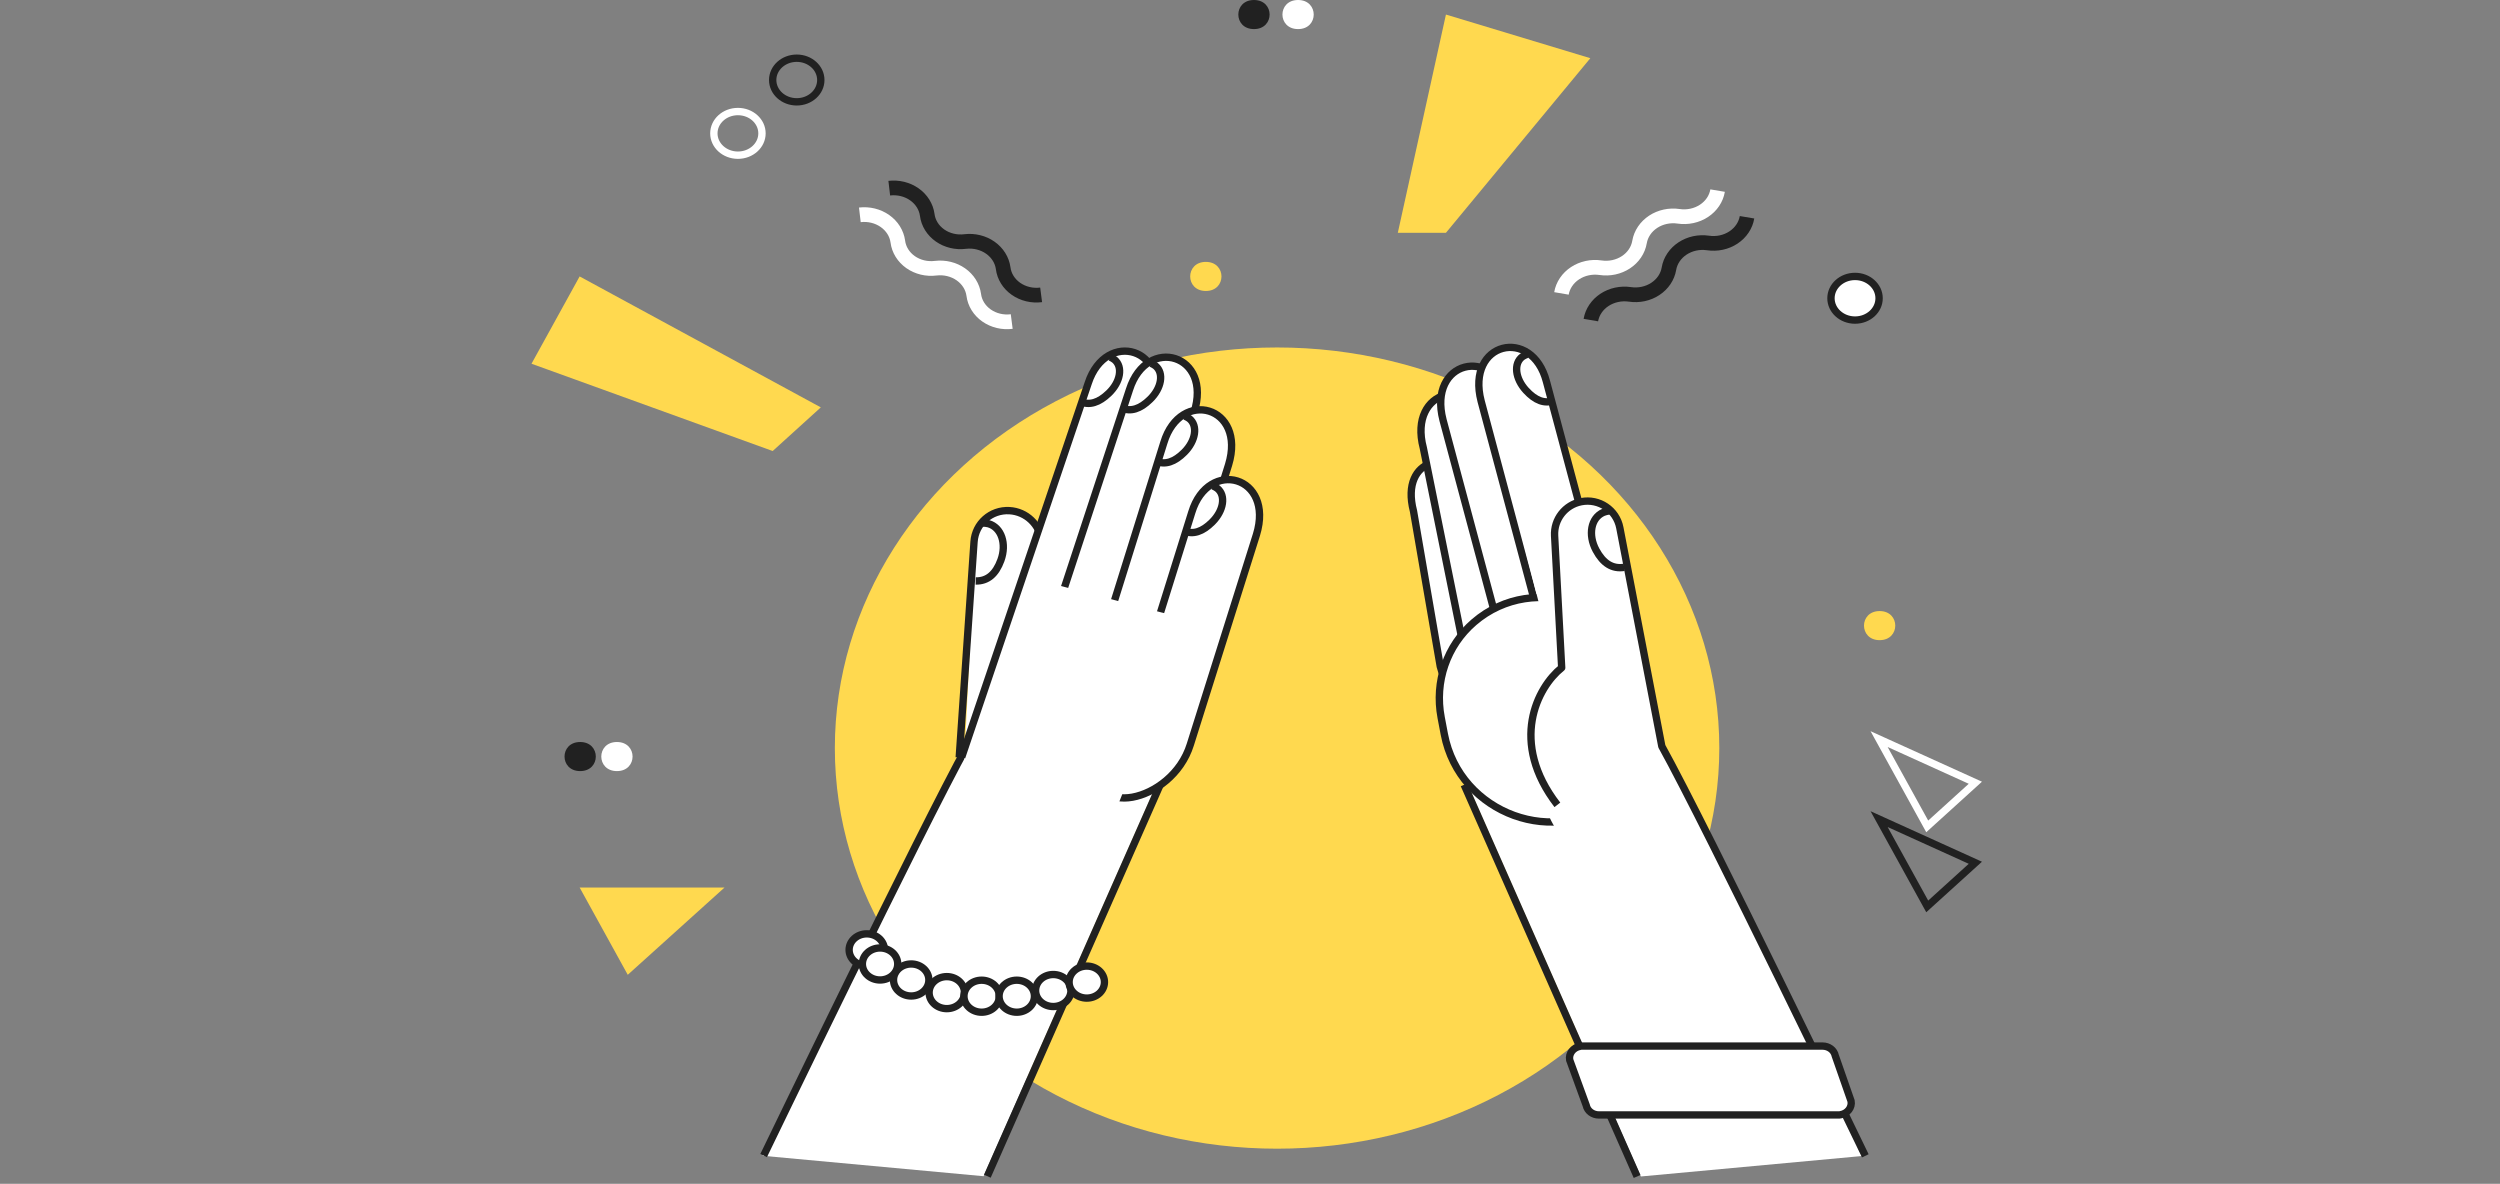 <svg xmlns="http://www.w3.org/2000/svg" fill="none" viewBox="0 0 340 161" height="161" width="340"><rect x="0" y="0" width="340" height="161" fill="#808080" stroke="none"/><ellipse fill="#FFD94F" ry="54.483" rx="60.144" cy="101.739" cx="173.682"></ellipse><path fill="white" d="M253.206 157.221L223.159 160L199.47 106.395L224.456 99.805L253.206 157.221Z"></path><path stroke-miterlimit="10" stroke="#212121" d="M199.122 106.728L222.645 160"></path><path stroke-miterlimit="10" stroke="#212121" fill="white" d="M192.236 69.517L195.875 90.629C197.884 98.219 205.296 96.607 203.299 89.044L199.088 65.79C197.86 60.947 190.3 62.086 192.236 69.517Z"></path><path stroke-miterlimit="10" stroke="#212121" fill="white" d="M193.573 60.931L199.12 88.366C201.28 96.582 210.349 94.626 208.19 86.41L202.443 58.244C200.483 50.76 191.445 52.859 193.573 60.931Z"></path><path stroke-miterlimit="10" stroke="#212121" fill="white" d="M196.251 57.124L203.962 85.914C206.121 94.129 215.19 92.174 213.031 83.958L205.122 54.437C203.191 46.942 194.153 49.041 196.251 57.124Z"></path><path stroke-miterlimit="10" stroke="#212121" fill="white" d="M201.435 54.561L209.153 83.441C211.312 91.657 220.382 89.701 218.223 81.485L210.318 51.9C208.375 44.379 199.337 46.478 201.435 54.561Z"></path><path stroke-linejoin="round" stroke="#212121" d="M211.347 54.473C210.063 54.954 208.808 54.481 207.535 53.092C206.061 51.482 205.821 49.429 207.04 48.513C207.188 48.401 207.477 48.263 207.665 48.196"></path><path stroke="#212121" fill="white" d="M195.996 97.578C195.074 92.719 196.761 87.813 200.45 84.629C208.721 77.49 221.991 82.311 224.059 93.208L224.489 95.472C225.411 100.332 223.724 105.237 220.035 108.421C211.764 115.561 198.494 110.739 196.426 99.843L195.996 97.578Z"></path><path fill="white" d="M207.076 73.352L209.899 84.421H221.19L216.956 72.701L207.076 73.352Z"></path><path fill="white" d="M226.006 101.495C232.174 112.641 253.68 157.192 253.68 157.192L212.977 114.786C206.39 106.262 210.232 98.804 213.565 96.141L211.558 72.925C211.363 70.678 212.897 68.646 215.111 68.216C217.506 67.751 219.823 69.318 220.283 71.713L226.006 101.495Z"></path><path stroke-linejoin="round" stroke="#212121" d="M253.682 157.192C253.682 157.192 232.175 112.641 226.008 101.495L220.297 71.78C219.83 69.348 217.477 67.757 215.045 68.229V68.229C212.851 68.655 211.307 70.634 211.426 72.866L212.39 90.814C209.058 93.477 205.216 100.935 211.802 109.459"></path><path stroke-linejoin="round" stroke="#212121" d="M220.892 77.16C219.283 77.41 218.027 76.62 217.061 74.821C215.942 72.736 216.364 70.432 218.047 69.69C218.251 69.6 218.623 69.511 218.858 69.478"></path><path stroke-miterlimit="10" stroke="#212121" fill="white" d="M249.975 151.634H217.462C216.608 151.634 215.881 151.089 215.723 150.316L213.477 144.156C213.319 143.296 213.952 142.465 214.9 142.294C214.995 142.265 215.09 142.265 215.217 142.265H247.856C248.71 142.265 249.438 142.809 249.596 143.583L251.746 149.743C251.905 150.602 251.272 151.433 250.323 151.605C250.197 151.634 250.102 151.634 249.975 151.634Z"></path><path fill="white" d="M103.718 157.186L133.764 159.965L157.453 106.36L132.468 99.77L103.718 157.186Z"></path><path stroke-miterlimit="10" stroke="#212121" d="M157.802 106.693L134.279 159.965"></path><path fill="white" d="M131.528 101.462C125.36 112.607 103.854 157.159 103.854 157.159L146.678 114.414C149.542 107.928 155.332 92.454 155.577 82.446C155.884 69.938 151.281 88.004 147.906 88.282C145.205 88.505 143.507 92.823 142.996 94.954L131.528 101.462Z"></path><path stroke-linejoin="round" stroke="#212121" d="M103.854 157.159C103.854 157.159 125.36 112.607 131.528 101.462"></path><path stroke-miterlimit="10" stroke="#212121" fill="white" d="M117.883 131.358C119.211 131.358 120.287 130.383 120.287 129.181C120.287 127.978 119.211 127.003 117.883 127.003C116.556 127.003 115.48 127.978 115.48 129.181C115.48 130.383 116.556 131.358 117.883 131.358Z"></path><path stroke-miterlimit="10" stroke="#212121" d="M117.88 130.012C117.88 130.012 128.158 138.292 147.293 133.565"></path><path stroke-miterlimit="10" stroke="#212121" fill="white" d="M128.764 137.175C130.091 137.175 131.167 136.2 131.167 134.997C131.167 133.795 130.091 132.82 128.764 132.82C127.436 132.82 126.36 133.795 126.36 134.997C126.36 136.2 127.436 137.175 128.764 137.175Z"></path><path stroke-miterlimit="10" stroke="#212121" fill="white" d="M133.503 137.662C134.831 137.662 135.907 136.687 135.907 135.484C135.907 134.282 134.831 133.307 133.503 133.307C132.176 133.307 131.1 134.282 131.1 135.484C131.1 136.687 132.176 137.662 133.503 137.662Z"></path><path stroke-miterlimit="10" stroke="#212121" fill="white" d="M138.28 137.662C139.607 137.662 140.684 136.687 140.684 135.484C140.684 134.282 139.607 133.307 138.28 133.307C136.952 133.307 135.876 134.282 135.876 135.484C135.876 136.687 136.952 137.662 138.28 137.662Z"></path><path stroke-miterlimit="10" stroke="#212121" fill="white" d="M143.245 136.888C144.572 136.888 145.649 135.913 145.649 134.711C145.649 133.508 144.572 132.533 143.245 132.533C141.917 132.533 140.841 133.508 140.841 134.711C140.841 135.913 141.917 136.888 143.245 136.888Z"></path><path stroke-miterlimit="10" stroke="#212121" fill="white" d="M123.922 135.455C125.25 135.455 126.326 134.48 126.326 133.278C126.326 132.075 125.25 131.1 123.922 131.1C122.595 131.1 121.519 132.075 121.519 133.278C121.519 134.48 122.595 135.455 123.922 135.455Z"></path><path stroke-miterlimit="10" stroke="#212121" fill="white" d="M119.687 133.278C121.015 133.278 122.091 132.303 122.091 131.101C122.091 129.898 121.015 128.923 119.687 128.923C118.36 128.923 117.284 129.898 117.284 131.101C117.284 132.303 118.36 133.278 119.687 133.278Z"></path><path stroke-miterlimit="10" stroke="#212121" fill="white" d="M147.802 135.742C149.13 135.742 150.206 134.767 150.206 133.564C150.206 132.362 149.13 131.387 147.802 131.387C146.475 131.387 145.399 132.362 145.399 133.564C145.399 134.767 146.475 135.742 147.802 135.742Z"></path><path fill="white" d="M132.603 73.752L131.133 103.741L131.094 107.458L128.692 113.329L146.585 109.658C151.991 100.368 147.048 93.542 143.309 91.37L141.704 73.662C141.499 71.391 139.64 69.604 137.356 69.481C134.849 69.346 132.725 71.255 132.603 73.752Z"></path><path stroke-linejoin="round" stroke="#212121" d="M130.452 103.015L132.47 73.676C132.642 71.189 134.772 69.313 137.273 69.447V69.447C139.583 69.571 141.463 71.379 141.672 73.677L143.273 91.347"></path><path stroke-linejoin="round" stroke="#212121" d="M132.692 79.014C134.308 79.042 135.43 78.088 136.126 76.174C136.932 73.957 136.194 71.732 134.438 71.227C134.224 71.166 133.847 71.129 133.611 71.128"></path><path fill="white" d="M147.17 83.695L156.753 55.317C159.373 47.37 150.428 44.711 148 52.106L131.402 102.429L147.17 83.695Z"></path><path stroke-miterlimit="10" stroke="#212121" d="M147.17 83.695L156.753 55.317C159.373 47.37 150.428 44.711 147.999 52.106L130.786 102.983"></path><path stroke-linejoin="round" stroke="#212121" d="M146.902 54.614C148.156 55.175 149.441 54.779 150.802 53.47C152.378 51.952 152.748 49.913 151.586 48.922C151.445 48.801 151.165 48.645 150.981 48.566"></path><path stroke-miterlimit="10" stroke="#212121" fill="white" d="M162.382 56.113L153.033 84.543C150.41 92.633 141.419 90.184 144.042 82.094L153.617 52.969C155.985 45.562 164.937 48.152 162.382 56.113Z"></path><path stroke-linejoin="round" stroke="#212121" d="M152.516 55.488C153.774 56.039 155.056 55.635 156.406 54.315C157.971 52.786 158.325 50.745 157.156 49.762C157.014 49.643 156.733 49.489 156.548 49.411"></path><path stroke-miterlimit="10" stroke="#212121" fill="white" d="M167.084 63.213L158.159 91.768C155.657 99.893 146.642 97.571 149.144 89.446L158.284 60.194C160.541 52.754 169.519 55.218 167.084 63.213Z"></path><path stroke-linejoin="round" stroke="#212121" d="M157.205 62.727C158.47 63.26 159.745 62.838 161.076 61.5C162.617 59.949 162.941 57.905 161.759 56.939C161.615 56.821 161.332 56.672 161.146 56.597"></path><path stroke-miterlimit="10" stroke="#212121" fill="white" d="M170.877 72.715L161.885 101.254C159.364 109.374 147.4 111.521 149.922 103.401L155.388 91.106L162.081 69.676C164.356 62.24 173.332 64.724 170.877 72.715Z"></path><path stroke-linejoin="round" stroke="#212121" d="M161 72.207C162.264 72.743 163.54 72.323 164.874 70.988C166.419 69.441 166.747 67.397 165.567 66.428C165.424 66.31 165.141 66.16 164.955 66.085"></path><path fill="white" d="M139.928 78.553L127.04 124.141L148.52 118.304L158.953 92.174V83.556L139.928 78.553Z"></path><path stroke-miterlimit="10" stroke="#212121" d="M108.357 13.851C110.165 13.851 111.63 12.522 111.63 10.883C111.63 9.244 110.165 7.915 108.357 7.915C106.55 7.915 105.085 9.244 105.085 10.883C105.085 12.522 106.55 13.851 108.357 13.851Z"></path><path stroke-miterlimit="10" stroke="white" d="M100.357 21.106C102.165 21.106 103.63 19.777 103.63 18.138C103.63 16.499 102.165 15.17 100.357 15.17C98.55 15.17 97.085 16.499 97.085 18.138C97.085 19.777 98.55 21.106 100.357 21.106Z"></path><path stroke-miterlimit="10" stroke="#212121" fill="white" d="M252.285 43.531C254.092 43.531 255.557 42.202 255.557 40.563C255.557 38.924 254.092 37.595 252.285 37.595C250.477 37.595 249.012 38.924 249.012 40.563C249.012 42.202 250.477 43.531 252.285 43.531Z"></path><path fill="#FFD94F" d="M163.994 39.574C166.83 39.574 166.83 35.617 163.994 35.617C161.157 35.617 161.157 39.574 163.994 39.574Z"></path><path fill="#212121" d="M170.539 3.957C173.376 3.957 173.376 0 170.539 0C167.703 0 167.703 3.957 170.539 3.957Z"></path><path fill="white" d="M176.539 3.957C179.375 3.957 179.375 0 176.539 0C173.703 0 173.703 3.957 176.539 3.957Z"></path><path fill="#212121" d="M78.903 104.87C81.739 104.87 81.739 100.913 78.903 100.913C76.066 100.913 76.066 104.87 78.903 104.87Z"></path><path fill="white" d="M83.903 104.87C86.739 104.87 86.739 100.913 83.903 100.913C81.066 100.913 81.066 104.87 83.903 104.87Z"></path><path fill="#FFD94F" d="M255.63 87.062C258.466 87.062 258.466 83.105 255.63 83.105C252.794 83.105 252.794 87.062 255.63 87.062Z"></path><path fill="#FFD94F" d="M78.83 37.595L111.63 55.403L105.085 61.339L72.284 49.467L78.83 37.595Z"></path><path stroke-miterlimit="10" stroke="#212121" d="M255.557 111.4L268.648 117.336L262.103 123.272L255.557 111.4Z"></path><path stroke-miterlimit="10" stroke="white" d="M255.557 100.517L268.648 106.453L262.103 112.389L255.557 100.517Z"></path><path fill="#FFD94F" d="M196.648 1.979L190.103 31.659H196.648L216.285 7.915L196.648 1.979Z"></path><path fill="#FFD94F" d="M98.539 120.7H78.83L85.375 132.572L98.539 120.7Z"></path><path stroke-miterlimit="10" stroke-width="2" stroke="#212121" d="M120.939 25.591C121.541 25.52 122.153 25.557 122.739 25.701C123.324 25.846 123.873 26.093 124.353 26.43C124.833 26.767 125.235 27.188 125.535 27.666C125.835 28.145 126.028 28.672 126.103 29.218V29.218C126.171 29.767 126.359 30.298 126.658 30.78C126.956 31.262 127.358 31.684 127.839 32.022C128.32 32.361 128.872 32.608 129.461 32.749C130.049 32.891 130.663 32.924 131.266 32.846V32.846C131.868 32.775 132.48 32.812 133.066 32.957C133.652 33.101 134.201 33.348 134.68 33.685C135.16 34.023 135.562 34.443 135.862 34.921C136.163 35.4 136.355 35.927 136.43 36.474V36.474C136.498 37.023 136.687 37.553 136.985 38.035C137.283 38.517 137.685 38.939 138.166 39.277C138.648 39.616 139.199 39.863 139.788 40.004C140.377 40.146 140.991 40.179 141.594 40.101"></path><path stroke-miterlimit="10" stroke-width="2" stroke="white" d="M116.939 29.219C117.541 29.148 118.153 29.185 118.739 29.329C119.324 29.473 119.873 29.721 120.353 30.058C120.833 30.395 121.235 30.815 121.535 31.294C121.835 31.772 122.028 32.3 122.103 32.846V32.846C122.171 33.395 122.359 33.926 122.658 34.408C122.956 34.889 123.358 35.312 123.839 35.65C124.32 35.988 124.872 36.235 125.461 36.377C126.049 36.518 126.663 36.551 127.266 36.474V36.474C127.868 36.403 128.48 36.44 129.066 36.584C129.652 36.728 130.2 36.976 130.68 37.313C131.16 37.65 131.562 38.07 131.862 38.549C132.163 39.027 132.355 39.555 132.43 40.101V40.101C132.498 40.65 132.687 41.181 132.985 41.663C133.283 42.144 133.685 42.567 134.166 42.905C134.648 43.243 135.199 43.49 135.788 43.632C136.377 43.774 136.991 43.806 137.594 43.729"></path><path stroke-miterlimit="10" stroke-width="2" stroke="#212121" d="M216.357 43.531C216.451 42.985 216.663 42.461 216.981 41.989C217.299 41.517 217.717 41.107 218.21 40.782C218.704 40.457 219.263 40.224 219.856 40.096C220.449 39.968 221.064 39.947 221.666 40.035V40.035C222.269 40.126 222.884 40.106 223.478 39.979C224.072 39.852 224.632 39.619 225.126 39.293C225.62 38.968 226.038 38.557 226.355 38.085C226.673 37.612 226.884 37.087 226.976 36.54V36.54C227.069 35.993 227.281 35.469 227.599 34.997C227.917 34.526 228.335 34.115 228.828 33.791C229.322 33.466 229.881 33.232 230.474 33.104C231.067 32.976 231.683 32.956 232.285 33.044V33.044C232.887 33.134 233.503 33.115 234.097 32.988C234.69 32.86 235.251 32.627 235.744 32.302C236.238 31.977 236.656 31.566 236.973 31.093C237.291 30.621 237.502 30.096 237.594 29.548V29.548"></path><path stroke-miterlimit="10" stroke-width="2" stroke="white" d="M212.357 39.904C212.451 39.357 212.663 38.833 212.981 38.361C213.299 37.889 213.717 37.479 214.21 37.154C214.704 36.83 215.263 36.596 215.856 36.468C216.449 36.34 217.064 36.32 217.666 36.408V36.408C218.269 36.498 218.884 36.479 219.478 36.352C220.072 36.224 220.632 35.991 221.126 35.666C221.62 35.341 222.038 34.93 222.355 34.457C222.673 33.985 222.884 33.459 222.975 32.912V32.912C223.069 32.366 223.281 31.842 223.599 31.37C223.917 30.898 224.335 30.488 224.828 30.163C225.322 29.838 225.881 29.605 226.474 29.477C227.067 29.349 227.683 29.328 228.285 29.417V29.417C228.887 29.507 229.503 29.488 230.097 29.36C230.69 29.233 231.251 29 231.744 28.675C232.238 28.349 232.656 27.939 232.973 27.466C233.291 26.993 233.502 26.468 233.594 25.921V25.921"></path></svg>
